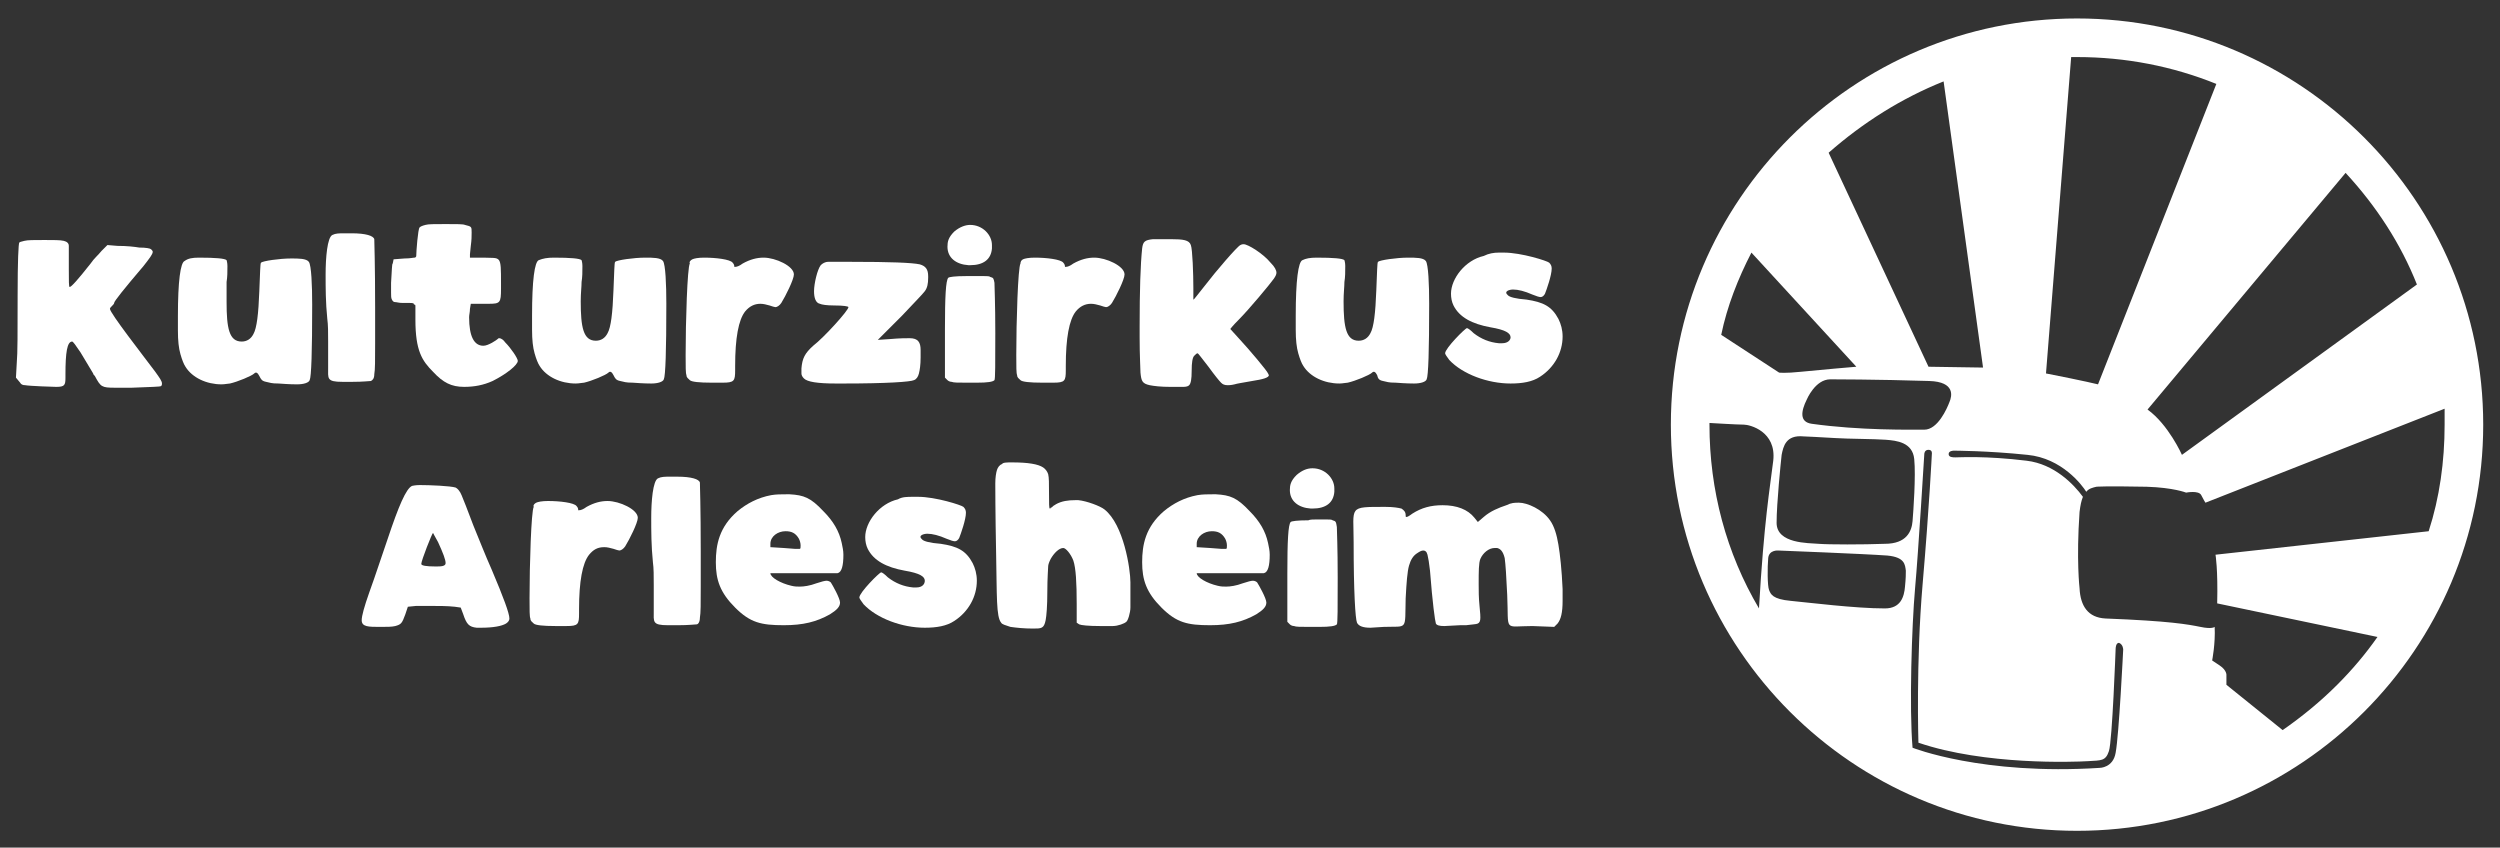 <?xml version="1.0" encoding="utf-8"?>
<!-- Generator: Adobe Illustrator 26.3.1, SVG Export Plug-In . SVG Version: 6.00 Build 0)  -->
<svg version="1.1" id="Ebene_1" xmlns="http://www.w3.org/2000/svg" xmlns:xlink="http://www.w3.org/1999/xlink" x="0px" y="0px"
	 viewBox="0 0 297.9 101" style="enable-background:new 0 0 297.9 101;" xml:space="preserve">
<rect x="0" y="0" width="297.9" height="101" fill="#333333" stroke="none"/>
<style type="text/css">
	.st0{fill:#FFFFFF;}
</style>
<g>
	<path class="st0" d="M247.5,2.2c-26.7,0-48.4,21.7-48.4,48.4S220.8,99,247.5,99s48.4-21.7,48.4-48.4S274.2,2.2,247.5,2.2z
		 M288,33.9l-28,20.3c0,0-1.6-3.6-4.1-5.4l23.6-28.2C283.2,24.6,286.1,29.1,288,33.9z M246.8,6.8c0.2,0,0.5,0,0.7,0
		c5.8,0,11.4,1.1,16.6,3.2L250,45.8c0,0-1.6-0.4-6.2-1.3L246.8,6.8z M231.6,9.7l4.7,34.1l-6.5-0.1l-11.9-25.5
		C222,14.6,226.6,11.7,231.6,9.7z M229.3,51.2c-1.6,0-7.7,0.1-13.4-0.7c-1.5-0.2-1.3-1.5-0.6-2.9c0,0,1-2.4,2.8-2.4
		c0,0,5.5,0,11.8,0.2c3.1,0.1,2.7,1.8,2.4,2.5C232,48.7,230.9,51.2,229.3,51.2z M208.7,30.1l12.5,13.6c0,0-4.7,0.4-6.6,0.6
		c-1.9,0.2-2.6,0.1-2.6,0.1l-6.9-4.5C205.8,36.5,207.1,33.2,208.7,30.1z M203.7,50.6c0-0.1,0-0.1,0-0.2c0,0,3.3,0.2,4.1,0.2
		c0.7,0,3.9,0.8,3.5,4.3c-0.4,3.3-1.1,7.2-1.7,17.6C205.7,65.9,203.7,58.4,203.7,50.6z M227,69.9c-0.1,1.2-0.5,2.6-2.4,2.6
		c-3.5,0-9.1-0.7-11.2-0.9c-2.2-0.2-2.4-0.8-2.6-1.3c-0.2-0.5-0.2-2.7-0.1-3.8c0.1-1,1.2-0.9,1.2-0.9s10.3,0.4,13,0.6
		c2.1,0.2,2.1,1.1,2.2,1.8C227.1,68.4,227.1,68.9,227,69.9z M224.6,64.8c-2.6,0.1-6.7,0.1-7.9,0c-1.2-0.1-5,0-5-2.5
		c0-2.3,0.5-7.2,0.6-8.1c0.2-1,0.5-2.4,2.6-2.2c0,0,2.3,0.1,3.8,0.2s4.7,0.1,6,0.2c1.3,0.1,3.2,0.3,3.4,2.3c0.2,2-0.1,6.2-0.2,7.4
		C227.8,63.3,227.2,64.8,224.6,64.8z M253,77.4c0,0-0.5,10.2-0.9,12.3c-0.3,1.8-1.9,1.8-1.9,1.8c-14,0.9-22.3-2.4-22.3-2.4
		c-0.4-4.7-0.1-14.5,0.3-19c0.4-4.4,1.1-16,1.1-16s0-0.5,0.5-0.5c0.5,0,0.4,0.5,0.4,0.5s-0.3,6.2-1.1,15.5
		c-0.8,9.3-0.5,18.9-0.5,18.9c7.9,2.7,18.6,2.3,20.2,2.2c1.6-0.1,2.1,0,2.5-1.2c0.4-1.2,0.8-12.2,0.8-12.2s0-0.7,0.4-0.7
		C253,76.8,253,77.4,253,77.4z M264.2,71.9l19.1,4c-1.4,2-3,3.9-4.8,5.7c-2,2-4.2,3.8-6.5,5.4l-6.7-5.4v-1.1c0,0,0.1-0.6-0.8-1.2
		c-0.9-0.6-0.9-0.6-0.9-0.6s0.4-2,0.3-4c0,0-0.3,0.3-1.7,0c-1.5-0.3-3.6-0.7-11.3-1c-2.1-0.1-3-1.5-3.1-3.6c0,0-0.4-3.4,0-9.1
		c0.1-0.8,0.2-1.3,0.4-1.8c-1.1-1.5-3.4-3.9-6.7-4.3c-4.9-0.6-8-0.4-8.5-0.4c-0.3,0-0.8,0-0.8-0.4c0-0.4,0.6-0.4,0.6-0.4
		s4,0,8.8,0.5c4.1,0.4,6.5,3.6,7,4.4c0.3-0.4,0.8-0.5,1.2-0.6c0,0,0.9-0.1,6,0c3.2,0.1,4.7,0.7,4.7,0.7s1.5-0.3,1.8,0.3
		c0.3,0.6,0.5,0.9,0.5,0.9l28.5-11.2c0,0.6,0,1.3,0,1.9c0,4.4-0.6,8.7-1.9,12.7L264,66.1C264,66.1,264.3,67.8,264.2,71.9z"/>
</g>
<g>
	<path class="st0" d="M2.9,28.7c0.4-0.1,1.1-0.1,2.4-0.1c1.1,0,1.9,0,2.3,0.1s0.6,0.3,0.6,0.6v0.5c0,0.3,0,0.6,0,1
		c0,0.4,0,0.8,0,1.2c0,1.5,0,2.2,0.1,2.2c0.2,0,1-0.9,2.5-2.8c0.4-0.6,0.9-1,1.3-1.5l0.7-0.7l1.2,0.1c1.1,0,2,0.1,2.6,0.2
		c0.8,0,1.3,0.1,1.4,0.2c0.1,0.1,0.2,0.2,0.2,0.3c0,0.3-0.4,0.8-1.1,1.7c-2.3,2.7-3.5,4.2-3.5,4.4c0,0.1-0.1,0.2-0.2,0.3
		c-0.2,0.2-0.3,0.3-0.3,0.4c0,0.5,3.9,5.5,5.4,7.5c0.5,0.7,0.8,1.1,0.8,1.4c0,0.1,0,0.2-0.1,0.3c-0.1,0.1-1.3,0.1-3.5,0.2h-1.1
		c-0.5,0-0.7,0-0.9,0c-1.6,0-1.7-0.1-2.4-1.4c-0.1-0.1-0.2-0.2-0.2-0.3c-0.5-0.8-1-1.7-1.5-2.5c-0.6-0.9-0.9-1.3-1-1.3
		c-0.6,0-0.8,1.3-0.8,3.9v0.4c0,0.9-0.1,1.1-1.1,1.1c-0.3,0-3.2-0.1-3.7-0.2c-0.3,0-0.5-0.1-0.6-0.3L1.9,45L2,43.2
		c0.1-1,0.1-3.7,0.1-8c0-4.1,0.1-6.2,0.2-6.3C2.4,28.8,2.6,28.8,2.9,28.7z"/>
	<path class="st0" d="M23.7,30.7c2,0,3.1,0.1,3.3,0.3c0,0,0.1,0.3,0.1,0.7c0,0.7,0,1.3-0.1,1.9C27,34.2,27,35,27,36
		c0,3.1,0.3,4.7,1.8,4.7c0.6,0,1.1-0.3,1.4-0.9c0.4-0.7,0.6-2.4,0.7-5.1c0.1-2.2,0.1-3.3,0.2-3.4c0.2-0.2,2.2-0.5,3.6-0.5
		c0.9,0,1.8,0,2.1,0.4c0.3,0.4,0.4,2.8,0.4,5.1c0,5.6-0.1,8.6-0.3,9c-0.1,0.3-0.7,0.5-1.5,0.5c-0.2,0-0.9,0-2.2-0.1
		c-0.9,0-1-0.1-1.5-0.2c-0.5-0.1-0.6-0.3-0.8-0.7s-0.4-0.5-0.6-0.3c-0.3,0.3-2,1-2.9,1.2c-0.2,0-0.6,0.1-1,0.1
		c-1.8,0-3.5-0.8-4.3-2.1c-0.2-0.3-0.4-0.8-0.6-1.5c-0.2-0.7-0.3-1.6-0.3-2.8v-1.7c0-4.2,0.3-6.4,0.8-6.6
		C22.4,30.8,22.9,30.7,23.7,30.7z"/>
	<path class="st0" d="M41.1,27.8h0.8c1.7,0,2.6,0.3,2.7,0.7c0,0.2,0.1,3,0.1,8.2v4.2c0,2,0,3.2-0.1,3.7c0,0.5-0.2,0.7-0.4,0.8
		c-0.2,0-0.9,0.1-2.2,0.1c-0.3,0-0.7,0-1.2,0c-1.9,0-1.7-0.4-1.7-1.7c0-0.1,0-0.4,0-0.7v-0.8c0-0.2,0-0.5,0-0.8v-0.8
		c0-1.1,0-2-0.1-2.7c-0.2-2-0.2-3.7-0.2-5.3c0-2,0.2-4.4,0.8-4.7C40,27.8,40.4,27.8,41.1,27.8z"/>
	<path class="st0" d="M53.1,26.7c1.3,0,2.1,0,2.3,0.1c0.8,0.2,0.8,0.2,0.8,0.9c0,0.4,0,0.9-0.1,1.6l-0.1,1l0,0.4l1.6,0
		c2.1,0.1,2.1-0.4,2.1,3.1v0.6c0,1.7-0.1,1.8-1.5,1.8h-2.1L56,36.8c0,0.4-0.1,0.7-0.1,1c0,2.3,0.6,3.4,1.7,3.4
		c0.6,0,1.6-0.7,1.7-0.8c0.1-0.1,0.1-0.1,0.2-0.1c0.2,0,0.5,0.2,0.7,0.5c0.7,0.7,1.5,1.9,1.5,2.2c0,0.5-1.4,1.6-3,2.4
		c-1.1,0.5-2.2,0.7-3.4,0.7c-1.5,0-2.5-0.5-3.7-1.8c-1.3-1.3-2.1-2.5-2.1-6.2v-0.8v-0.5c0-0.1,0-0.2,0-0.3s0-0.2-0.1-0.2
		c-0.1,0-0.1-0.1-0.1-0.1c0-0.1-0.4-0.1-0.5-0.1c-0.1,0-0.2,0-0.4,0H48c-0.5,0-0.7-0.1-0.9-0.1c-0.2,0-0.3-0.1-0.4-0.3
		s-0.1-0.4-0.1-0.8c0-0.5,0-0.9,0-1.2c0.1-1.5,0.1-2.3,0.2-2.3l0.1-0.5l1.3-0.1c0.7,0,1-0.1,1.2-0.1c0.1,0,0.2-0.1,0.2-0.2
		c0-0.5,0.2-3.2,0.4-3.4c0.1-0.1,0.3-0.2,0.7-0.3C51,26.7,51.8,26.7,53.1,26.7z"/>
	<path class="st0" d="M66,30.7c2,0,3.1,0.1,3.3,0.3c0,0,0.1,0.3,0.1,0.7c0,0.7,0,1.3-0.1,1.9c0,0.6-0.1,1.3-0.1,2.3
		c0,3.1,0.3,4.7,1.8,4.7c0.6,0,1.1-0.3,1.4-0.9c0.4-0.7,0.6-2.4,0.7-5.1c0.1-2.2,0.1-3.3,0.2-3.4c0.2-0.2,2.2-0.5,3.6-0.5
		c0.9,0,1.8,0,2.1,0.4c0.3,0.4,0.4,2.8,0.4,5.1c0,5.6-0.1,8.6-0.3,9c-0.1,0.3-0.7,0.5-1.5,0.5c-0.2,0-0.9,0-2.2-0.1
		c-0.9,0-1-0.1-1.5-0.2c-0.5-0.1-0.6-0.3-0.8-0.7s-0.4-0.5-0.6-0.3c-0.3,0.3-2,1-2.9,1.2c-0.2,0-0.6,0.1-1,0.1
		c-1.8,0-3.5-0.8-4.3-2.1c-0.2-0.3-0.4-0.8-0.6-1.5c-0.2-0.7-0.3-1.6-0.3-2.8v-1.7c0-4.2,0.3-6.4,0.8-6.6
		C64.7,30.8,65.2,30.7,66,30.7z"/>
	<path class="st0" d="M82.5,30.9c0.2-0.1,0.7-0.2,1.4-0.2c1.4,0,3.1,0.2,3.4,0.6c0.2,0.2,0.2,0.4,0.2,0.5c0,0,0,0,0.1,0
		c0.2,0,0.5-0.1,0.9-0.4c0.9-0.5,1.7-0.7,2.5-0.7c1.4,0,3.6,1,3.6,2c0,0.6-1,2.6-1.5,3.4c-0.2,0.3-0.5,0.5-0.7,0.5
		c-0.1,0-0.4-0.1-0.7-0.2c-0.4-0.1-0.7-0.2-1.1-0.2c-0.7,0-1.3,0.3-1.8,0.9c-0.8,1-1.2,3.2-1.2,6.5v0.5c0,1.3-0.1,1.5-1.5,1.5
		c-0.1,0-0.3,0-0.6,0h-0.7c-1.5,0-2.4-0.1-2.6-0.3c-0.2-0.2-0.4-0.3-0.4-0.6c-0.1-0.2-0.1-1-0.1-2.4c0-4,0.2-10.4,0.5-10.9
		C82.1,31.2,82.3,31,82.5,30.9z"/>
	<path class="st0" d="M101.5,31.2c4.5,0,7.2,0.1,8.1,0.3c0.7,0.2,1,0.6,1,1.4v0.2c0,0.7-0.1,1.2-0.4,1.6s-1.2,1.3-2.7,2.9l-2.9,2.9
		l1.5-0.1c1.1-0.1,1.9-0.1,2.3-0.1c1,0,1.3,0.5,1.3,1.4v0.4c0,0.2,0,0.4,0,0.5c0,0.9-0.1,1.5-0.2,1.9c-0.1,0.4-0.3,0.7-0.6,0.8
		c-0.4,0.2-3.2,0.4-8.4,0.4h-0.9c-2.2,0-3.4-0.2-3.8-0.6c-0.2-0.2-0.3-0.4-0.3-0.6s0-0.4,0-0.6c0.1-1.2,0.4-1.8,1.4-2.7
		c1.3-1,4.2-4.2,4.2-4.6c0-0.1-0.6-0.2-1.7-0.2c-0.9,0-1.5-0.1-1.7-0.2c-0.5-0.1-0.7-0.7-0.7-1.5c0-0.9,0.4-2.6,0.8-3.1
		c0.2-0.2,0.5-0.4,0.9-0.4C99.2,31.2,100.1,31.2,101.5,31.2z"/>
	<path class="st0" d="M116,32.9h0.9c0.2,0,0.3,0,0.4,0c0.3,0,0.6,0,0.7,0.1c0.4,0.1,0.4,0.2,0.5,0.7c0,0.4,0.1,2.4,0.1,6
		c0,3.6,0,5.5-0.1,5.6c-0.2,0.2-0.8,0.3-2.1,0.3h-1.2c-1,0-1.6,0-1.8-0.1c-0.2,0-0.4-0.1-0.5-0.2l-0.3-0.3l0-4.4v-1.4
		c0-3.8,0.1-5.8,0.4-6.1c0.1-0.1,0.8-0.2,2.1-0.2C115.3,32.9,115.7,32.9,116,32.9z M115.6,26.8c1.5,0,2.6,1.2,2.6,2.4v0.4
		c-0.1,1.3-1,2-2.6,2h-0.2c-1.5-0.1-2.5-0.9-2.5-2.2c0-0.6,0.1-1.1,0.8-1.8C114.4,27,115.1,26.8,115.6,26.8z"/>
	<path class="st0" d="M121.9,30.9c0.2-0.1,0.7-0.2,1.4-0.2c1.4,0,3.1,0.2,3.4,0.6c0.2,0.2,0.2,0.4,0.2,0.5c0,0,0,0,0.1,0
		c0.2,0,0.5-0.1,0.9-0.4c0.9-0.5,1.7-0.7,2.5-0.7c1.4,0,3.6,1,3.6,2c0,0.6-1,2.6-1.5,3.4c-0.2,0.3-0.5,0.5-0.7,0.5
		c-0.1,0-0.4-0.1-0.7-0.2c-0.4-0.1-0.7-0.2-1.1-0.2c-0.7,0-1.3,0.3-1.8,0.9c-0.8,1-1.2,3.2-1.2,6.5v0.5c0,1.3-0.1,1.5-1.5,1.5
		c-0.1,0-0.3,0-0.6,0h-0.7c-1.5,0-2.4-0.1-2.6-0.3c-0.2-0.2-0.4-0.3-0.4-0.6c-0.1-0.2-0.1-1-0.1-2.4c0-4,0.2-10.4,0.5-10.9
		C121.6,31.2,121.7,31,121.9,30.9z"/>
	<path class="st0" d="M139.5,28.5c1.5,0,2.2,0.1,2.4,0.7c0.2,0.5,0.3,3.5,0.3,5.1c0,0.9,0,1.4,0,1.4c0.1,0,0.5-0.6,1.4-1.7
		c1.3-1.7,3.8-4.6,4.2-4.8c0.2-0.1,0.3-0.1,0.4-0.1c0.5,0,2.3,1.1,3.2,2.2c0.5,0.5,0.7,0.9,0.7,1.2c0,0.2-0.1,0.4-0.3,0.7
		c-0.5,0.7-3,3.7-4.2,4.9c-0.7,0.7-1,1.1-1,1.1l1,1.1c1.3,1.4,3.4,3.9,3.5,4.2l0.1,0.2c0,0.3-0.7,0.5-2,0.7
		c-1.1,0.2-1.8,0.3-2.1,0.4c-0.4,0.1-0.7,0.1-0.8,0.1c-0.4,0-0.6-0.1-0.8-0.3c-0.2-0.2-0.7-0.8-1.5-1.9c-0.8-1-1.2-1.6-1.3-1.6
		c-0.1,0-0.2,0.1-0.4,0.3c-0.2,0.2-0.3,0.8-0.3,1.8c0,1-0.1,1.5-0.3,1.7c-0.2,0.2-0.5,0.2-0.9,0.2c-0.5,0-0.9,0-1.3,0
		c-1.2,0-2-0.1-2.5-0.2c-0.9-0.2-1-0.5-1.1-1.5c0-0.5-0.1-1.9-0.1-4.2v-1.3c0-4.3,0.1-7.4,0.3-9.3c0.1-0.8,0.3-1,1.3-1.1
		C138.1,28.5,138.8,28.5,139.5,28.5z"/>
	<path class="st0" d="M156.9,30.7c2,0,3.1,0.1,3.3,0.3c0,0,0.1,0.3,0.1,0.7c0,0.7,0,1.3-0.1,1.9c0,0.6-0.1,1.3-0.1,2.3
		c0,3.1,0.3,4.7,1.8,4.7c0.6,0,1.1-0.3,1.4-0.9c0.4-0.7,0.6-2.4,0.7-5.1c0.1-2.2,0.1-3.3,0.2-3.4c0.2-0.2,2.2-0.5,3.6-0.5
		c0.9,0,1.8,0,2.1,0.4c0.3,0.4,0.4,2.8,0.4,5.1c0,5.6-0.1,8.6-0.3,9c-0.1,0.3-0.7,0.5-1.5,0.5c-0.2,0-0.9,0-2.2-0.1
		c-0.9,0-1-0.1-1.5-0.2c-0.5-0.1-0.6-0.3-0.7-0.7c-0.2-0.4-0.4-0.5-0.6-0.3c-0.3,0.3-2,1-2.9,1.2c-0.2,0-0.6,0.1-1,0.1
		c-1.8,0-3.5-0.8-4.3-2.1c-0.2-0.3-0.4-0.8-0.6-1.5c-0.2-0.7-0.3-1.6-0.3-2.8v-1.7c0-4.2,0.3-6.4,0.8-6.6
		C155.6,30.8,156.1,30.7,156.9,30.7z"/>
	<path class="st0" d="M178.6,30.1h0.6c2.1,0,5.2,1,5.4,1.2c0.2,0.2,0.3,0.4,0.3,0.7c0,0.8-0.6,2.5-0.8,3c-0.1,0.2-0.3,0.4-0.5,0.4
		c-0.2,0-0.5-0.1-1-0.3c-0.9-0.4-1.7-0.6-2.3-0.6c-0.4,0-1.2,0.2-0.6,0.7c0.2,0.2,0.9,0.4,2.2,0.5c2,0.3,3,0.8,3.8,2.3
		c0.3,0.6,0.5,1.3,0.5,2.1c0,1.9-1,3.7-2.7,4.8c-0.9,0.6-2.1,0.8-3.5,0.8c-2.7,0-5.7-1.1-7.3-2.8c-0.3-0.4-0.5-0.7-0.5-0.8
		c0-0.6,2.4-3,2.6-3c0.1,0,0.4,0.2,0.8,0.6c0.9,0.7,1.9,1.1,3,1.2h0.4c0.7,0,1-0.4,1-0.7c0-0.5-0.6-0.9-2.4-1.2
		c-2.2-0.4-3.7-1.2-4.4-2.6c-0.2-0.4-0.3-0.9-0.3-1.4c0-1.8,1.7-4,3.9-4.5C177.4,30.2,178,30.1,178.6,30.1z"/>
	<path class="st0" d="M50,57.8c1.2,0,3.7,0.1,4.3,0.3c0.2,0.1,0.5,0.4,0.7,0.9s0.7,1.7,1.4,3.6c0.7,1.7,1.4,3.5,2.2,5.3
		c1.4,3.3,2.1,5.2,2.1,5.8c0,0.2-0.1,0.4-0.4,0.6c-0.5,0.3-1.5,0.5-3,0.5c-0.1,0-0.2,0-0.3,0h-0.2c-0.9-0.1-1.2-0.4-1.6-1.6
		l-0.3-0.8l-0.7-0.1c-0.9-0.1-2-0.1-3.3-0.1c-0.7,0-1.1,0-1.3,0l-1,0.1l-0.3,0.9c-0.4,1.1-0.5,1.2-1.2,1.4c-0.4,0.1-1,0.1-1.8,0.1
		c-1.4,0-2.2,0-2.2-0.8c0-0.5,0.3-1.6,0.9-3.3c0.8-2.2,1.5-4.4,2.2-6.4c1.3-3.9,2.2-6,2.9-6.3C49.1,57.9,49.5,57.8,50,57.8z
		 M51.6,63.5c-0.1,0-1.4,3.3-1.4,3.7c0,0.2,0.6,0.3,1.7,0.3c0.6,0,1.2,0,1.2-0.4c0-0.4-0.3-1.2-0.9-2.5
		C51.8,63.9,51.6,63.5,51.6,63.5z"/>
	<path class="st0" d="M63.9,59.9c0.2-0.1,0.7-0.2,1.4-0.2c1.4,0,3.1,0.2,3.4,0.6c0.2,0.2,0.2,0.4,0.2,0.5c0,0,0,0,0.1,0
		c0.2,0,0.5-0.1,0.9-0.4c0.9-0.5,1.7-0.7,2.5-0.7c1.4,0,3.6,1,3.6,2c0,0.6-1,2.6-1.5,3.4c-0.2,0.3-0.5,0.5-0.7,0.5
		c-0.1,0-0.4-0.1-0.7-0.2c-0.4-0.1-0.7-0.2-1.1-0.2c-0.8,0-1.3,0.3-1.8,0.9c-0.8,1-1.2,3.2-1.2,6.5v0.5c0,1.3-0.1,1.5-1.5,1.5
		c-0.1,0-0.3,0-0.6,0h-0.7c-1.5,0-2.4-0.1-2.6-0.3c-0.2-0.2-0.4-0.3-0.4-0.6c-0.1-0.2-0.1-1-0.1-2.4c0-4,0.2-10.4,0.5-10.9
		C63.5,60.2,63.7,60,63.9,59.9z"/>
	<path class="st0" d="M79.9,56.8h0.8c1.7,0,2.6,0.3,2.7,0.7c0,0.2,0.1,3,0.1,8.2v4.2c0,2,0,3.2-0.1,3.7c0,0.5-0.2,0.8-0.4,0.8
		c-0.2,0-0.9,0.1-2.2,0.1c-0.3,0-0.7,0-1.2,0c-1.9,0-1.7-0.4-1.7-1.7c0-0.1,0-0.4,0-0.7v-0.8c0-0.2,0-0.5,0-0.8v-0.8
		c0-1.1,0-2-0.1-2.7c-0.2-2-0.2-3.7-0.2-5.3c0-2,0.2-4.4,0.8-4.7C78.8,56.8,79.2,56.8,79.9,56.8z"/>
	<path class="st0" d="M93.7,58.9h0.4c1.7,0.1,2.5,0.4,4,2c1.2,1.2,1.9,2.4,2.2,3.8c0.1,0.5,0.2,0.9,0.2,1.4c0,1.3-0.2,2.1-0.7,2.2
		h-5.4c-1.7,0-2.6,0-2.6,0c0,0.5,1.2,1.2,2.5,1.5c0.4,0.1,0.7,0.1,1,0.1c0.5,0,1.2-0.1,2-0.4c0.6-0.2,1-0.3,1.2-0.3
		c0.2,0,0.4,0.1,0.5,0.2c0.2,0.3,1.1,1.9,1.1,2.4c0,0.5-0.4,0.9-1.2,1.4c-1.6,0.9-3.2,1.3-5.5,1.3c-2.7,0-4-0.3-5.8-2.1
		s-2.3-3.3-2.3-5.4c0-2.1,0.4-4.2,2.6-6.1c1.1-0.9,2.4-1.6,4-1.9C92.5,58.9,93.1,58.9,93.7,58.9z M93.6,63.3c-0.9,0-1.8,0.6-1.8,1.5
		l0,0.4l1.6,0.1l1.3,0.1c0,0,0.1,0,0.2,0c0.1,0,0.1,0,0.2,0h0.1h0.1c0.1,0,0.1-0.2,0.1-0.4c0-0.3-0.1-0.6-0.2-0.8
		C94.8,63.5,94.3,63.3,93.6,63.3z"/>
	<path class="st0" d="M108.8,59.2h0.6c2.1,0,5.2,1,5.4,1.2c0.2,0.2,0.3,0.4,0.3,0.7c0,0.8-0.6,2.5-0.8,3c-0.1,0.2-0.3,0.4-0.5,0.4
		c-0.2,0-0.5-0.1-1-0.3c-0.9-0.4-1.7-0.6-2.3-0.6c-0.4,0-1.2,0.2-0.6,0.7c0.2,0.2,0.9,0.4,2.2,0.5c2,0.3,3,0.8,3.8,2.3
		c0.3,0.6,0.5,1.3,0.5,2.1c0,1.9-1,3.7-2.7,4.8c-0.9,0.6-2.1,0.8-3.5,0.8c-2.7,0-5.7-1.1-7.3-2.8c-0.3-0.4-0.5-0.7-0.5-0.8
		c0-0.6,2.4-3,2.6-3c0.1,0,0.4,0.2,0.8,0.6c0.9,0.7,1.9,1.1,3,1.2h0.4c0.7,0,1-0.4,1-0.8c0-0.5-0.6-0.9-2.4-1.2
		c-2.2-0.4-3.7-1.2-4.4-2.6c-0.2-0.4-0.3-0.9-0.3-1.4c0-1.8,1.7-4,3.9-4.5C107.5,59.2,108.1,59.2,108.8,59.2z"/>
	<path class="st0" d="M120.6,55.1c1.9,0,3.1,0.2,3.7,0.6c0.3,0.2,0.5,0.5,0.6,0.8c0.1,0.4,0.1,1.1,0.1,2.2c0,1.3,0,1.9,0.1,1.9
		c0,0,0.1,0,0.1-0.1c0.1,0,0.2-0.1,0.3-0.2c0.1-0.1,0.2-0.1,0.3-0.2c0.7-0.4,1.5-0.5,2.3-0.5c0.2,0,0.3,0,0.4,0
		c1,0.1,2.6,0.7,3.1,1.1c2.3,1.8,3.1,7.1,3.1,8.7V70c0,0.3,0,0.6,0,0.8c0,0.8,0,1.3,0,1.6c0,0.6-0.3,1.6-0.5,1.7
		c-0.2,0.2-1,0.5-1.6,0.5h-1.5c-1.4,0-2.3-0.1-2.5-0.2l-0.3-0.2V72c0-2.6-0.1-4.3-0.4-5.2c-0.3-0.8-0.9-1.5-1.2-1.5
		c-0.5,0-1.1,0.6-1.5,1.3c-0.2,0.4-0.3,0.7-0.3,0.9c0,0.3-0.1,1.3-0.1,3s-0.1,2.9-0.2,3.4c-0.2,1-0.5,1-1.5,1c-1.1,0-2-0.1-2.7-0.2
		c-0.6-0.2-1-0.3-1.1-0.5c-0.6-0.7-0.5-3.2-0.6-8.1c-0.1-5.3-0.1-8.1-0.1-8.5c0-0.7,0.1-1.3,0.2-1.6c0.1-0.3,0.3-0.6,0.6-0.7
		C119.5,55.1,120,55.1,120.6,55.1z"/>
	<path class="st0" d="M144.5,58.9h0.4c1.7,0.1,2.5,0.4,4,2c1.2,1.2,1.9,2.4,2.2,3.8c0.1,0.5,0.2,0.9,0.2,1.4c0,1.3-0.2,2.1-0.7,2.2
		h-5.4c-1.7,0-2.6,0-2.6,0c0,0.5,1.2,1.2,2.5,1.5c0.4,0.1,0.7,0.1,1,0.1c0.5,0,1.2-0.1,2-0.4c0.6-0.2,1-0.3,1.2-0.3
		c0.2,0,0.4,0.1,0.5,0.2c0.2,0.3,1.1,1.9,1.1,2.4c0,0.5-0.4,0.9-1.2,1.4c-1.6,0.9-3.2,1.3-5.5,1.3c-2.7,0-4-0.3-5.8-2.1
		s-2.3-3.3-2.3-5.4c0-2.1,0.4-4.2,2.6-6.1c1.1-0.9,2.4-1.6,4-1.9C143.3,58.9,143.9,58.9,144.5,58.9z M144.4,63.3
		c-0.9,0-1.8,0.6-1.8,1.5l0,0.4l1.6,0.1l1.3,0.1c0,0,0.1,0,0.2,0c0.1,0,0.1,0,0.2,0h0.1h0.1c0.1,0,0.1-0.2,0.1-0.4
		c0-0.3-0.1-0.6-0.2-0.8C145.6,63.5,145.1,63.3,144.4,63.3z"/>
	<path class="st0" d="M156.8,61.9h0.9c0.2,0,0.3,0,0.4,0c0.3,0,0.6,0,0.7,0.1c0.4,0.1,0.4,0.2,0.5,0.8c0,0.4,0.1,2.4,0.1,6
		c0,3.6,0,5.5-0.1,5.6c-0.2,0.2-0.8,0.3-2.1,0.3H156c-1,0-1.6,0-1.8-0.1c-0.2,0-0.4-0.1-0.5-0.2l-0.3-0.3l0-4.4v-1.4
		c0-3.8,0.1-5.8,0.4-6.1c0.1-0.1,0.8-0.2,2.1-0.2C156.1,61.9,156.5,61.9,156.8,61.9z M156.4,55.8c1.5,0,2.6,1.2,2.6,2.4v0.4
		c-0.1,1.3-1,2-2.6,2h-0.2c-1.5-0.1-2.5-0.9-2.5-2.2c0-0.6,0.1-1.1,0.8-1.8C155.2,56,155.8,55.8,156.4,55.8z"/>
	<path class="st0" d="M181,59.9c1,0,2.8,0.8,3.7,2.1c0.5,0.7,0.8,1.7,1,2.9s0.4,3,0.5,5.3c0,0.4,0,0.8,0,1.4c0,1.4-0.2,2.2-0.6,2.7
		l-0.4,0.4l-2.6-0.1c-3.5,0-2.8,0.8-3-3.7c-0.1-2.2-0.2-3.7-0.3-4.4c-0.2-0.8-0.5-1.1-0.9-1.2c-0.1,0-0.2,0-0.3,0
		c-0.7,0-1.4,0.6-1.7,1.3c-0.2,0.5-0.2,1.5-0.2,3c0,0.8,0,1.6,0.1,2.6c0.1,0.9,0.1,1.3,0.1,1.4c0,0.4-0.1,0.6-0.3,0.7
		c-0.2,0.1-0.7,0.1-1.4,0.2c-0.3,0-0.5,0-0.7,0l-1.9,0.1c-0.6,0-0.9-0.1-1-0.3c-0.1-0.3-0.4-2.4-0.7-6.3c-0.1-0.9-0.2-1.5-0.3-1.9
		s-0.3-0.5-0.5-0.5c-0.2,0-0.4,0.1-0.7,0.3c-0.5,0.3-0.8,0.8-1,1.5c-0.2,0.7-0.3,2-0.4,3.9c-0.1,3.9,0.3,3.3-2.6,3.4l-1.6,0.1
		c-0.9,0-1.4-0.2-1.6-0.6c-0.2-0.5-0.4-3.7-0.4-9.6c0-4.3-0.7-4.2,3.8-4.2c0.9,0,1.5,0.1,1.9,0.2c0.3,0.2,0.5,0.4,0.5,0.8
		c0,0.2,0,0.2,0.1,0.2s0.3-0.1,0.7-0.4c1.1-0.7,2.2-1,3.6-1c1.7,0,3,0.5,3.8,1.5l0.4,0.5l0.7-0.6c0.8-0.7,1.8-1.1,2.7-1.4
		C180.1,59.9,180.5,59.9,181,59.9z"/>
</g>
</svg>
